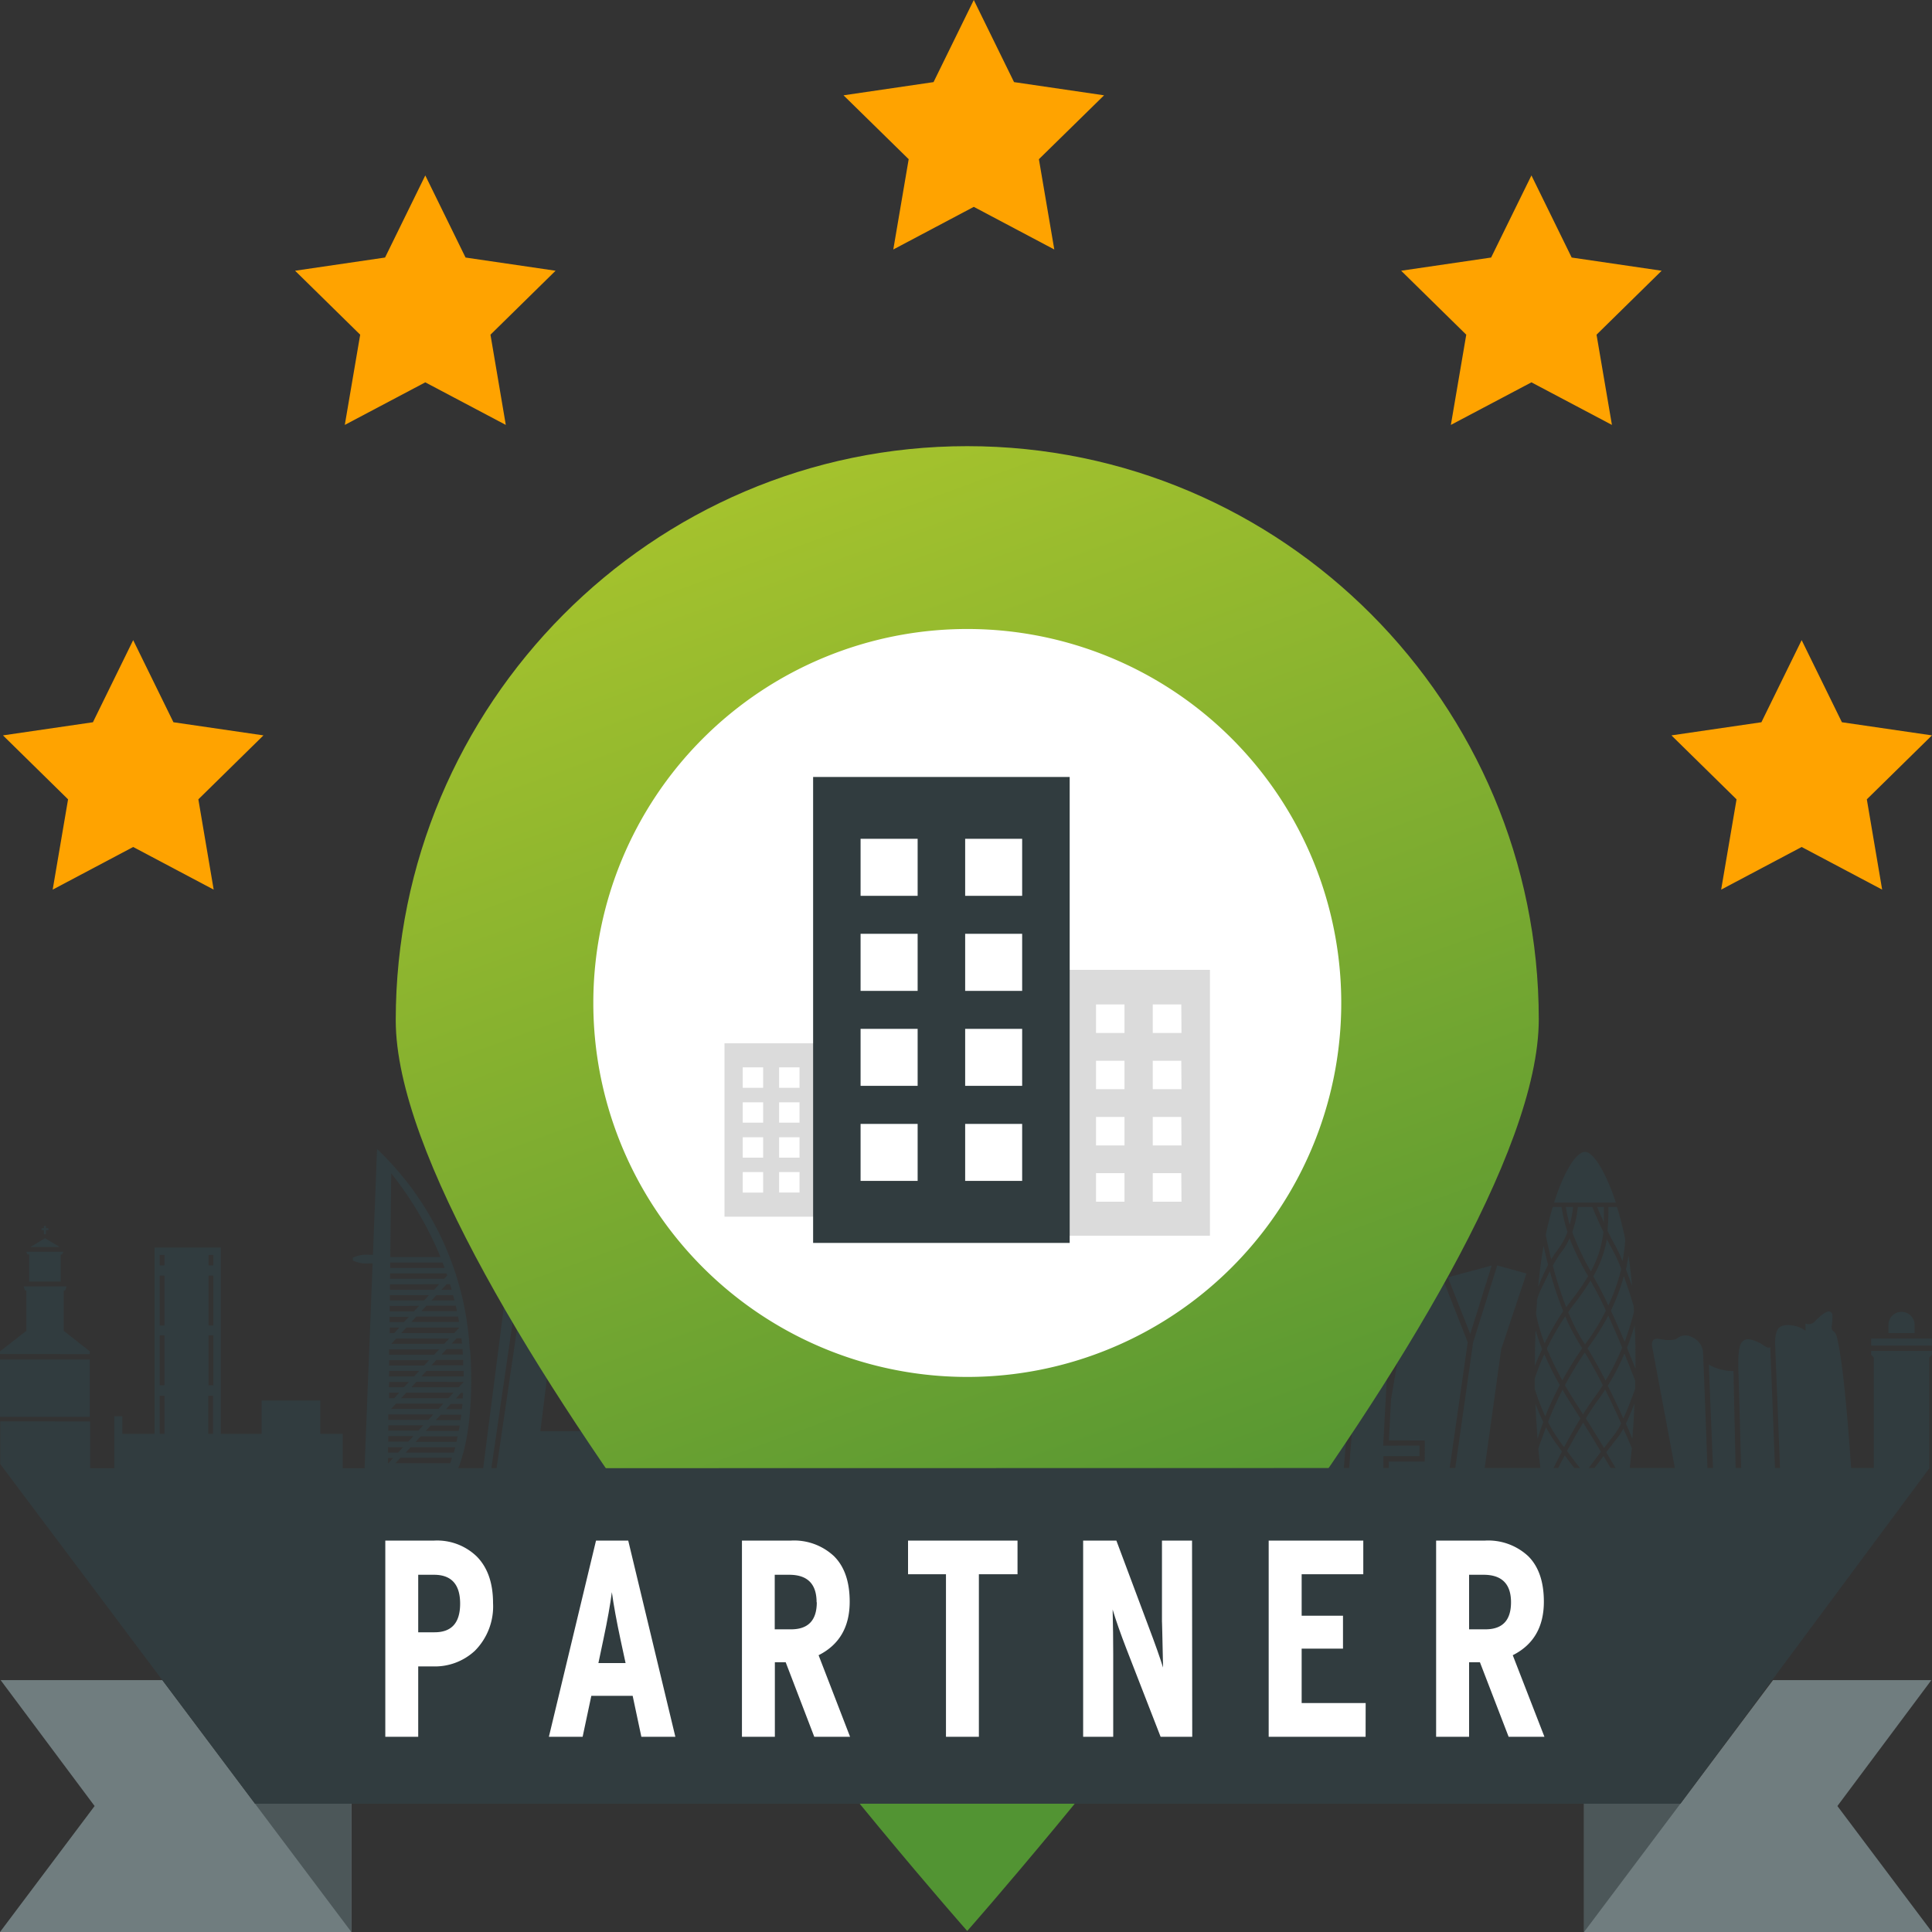 <svg xmlns="http://www.w3.org/2000/svg" xmlns:xlink="http://www.w3.org/1999/xlink" width="300" height="300" viewBox="0 0 300 300"><rect x="0" y="0" width="300" height="300" fill="#333333" stroke="none"/><defs><linearGradient id="a" x1="108.95" y1="40.88" x2="184.87" y2="249.47" gradientUnits="userSpaceOnUse"><stop offset="0" stop-color="#b4cb2c"/><stop offset="1" stop-color="#529433"/></linearGradient></defs><title>premium-partner-badge</title><polygon points="231.63 196.51 224.82 198.34 228.3 207.14 231.63 196.51" fill="#313c3f"/><polygon points="221.07 200.3 214.82 200.75 215.09 202.6 218.56 202.34 216.01 217.23 215.66 223.67 221.24 223.68 221.23 226.94 215.63 226.94 215.64 228.54 225.05 228.35 227.91 208.43 224.04 198.59 221.07 200.3" fill="#313c3f"/><polygon points="232.49 196.5 228.74 208.47 225.91 228.39 230.48 228.39 233.11 209.49 237.03 197.75 232.49 196.5" fill="#313c3f"/><polygon points="210.92 209.89 209.44 228.57 209.68 228.57 214.82 228.57 214.82 226.11 220.42 226.11 220.42 224.47 214.78 224.48 215.55 210.37 213.83 199.48 209.45 198.37 210.92 209.89" fill="#313c3f"/><polygon points="210.1 209.93 208.66 198.63 201.96 203.49 203.17 222.57 203.61 228.57 208.63 228.57 210.1 209.93" fill="#313c3f"/><polygon points="83.42 193.13 82.65 202.35 94.78 203.08 98.65 228.78 106.72 228.78 102.35 197.88 83.42 193.13" fill="#313c3f"/><polygon points="82.49 193.21 81.81 202.63 79.79 204.05 76.17 228.87 74.91 228.87 79.41 193.82 82.49 193.21" fill="#313c3f"/><polygon points="94.05 203.84 82.48 203.16 81.7 203.71 93.1 204.39 96.74 228.78 97.9 228.78 94.05 203.84" fill="#313c3f"/><polygon points="86.07 204.79 80.56 204.46 76.99 228.78 95.99 228.78 95.05 222.23 83.91 222.24 86.07 204.79" fill="#313c3f"/><path d="M251.9,209.28c-.64-1.54-1.37-3.23-2.17-5a32.7,32.7,0,0,1-2.64,4.28l-.58.81c1,1.62,1.93,3.34,2.8,5a33.93,33.93,0,0,0,2.59-5.14" fill="#313c3f"/><path d="M245.82,219.62c.6-1,1.23-1.9,1.86-2.76.43-.59.83-1.18,1.21-1.76-.87-1.71-1.81-3.45-2.8-5.09a56.85,56.85,0,0,0-3.09,5.08c.54.94,1.13,1.9,1.76,2.87.35.55.7,1.11,1.06,1.66" fill="#313c3f"/><path d="M253.71,203.67c0-.32,0-.64-.06-.95-.37-1.23-.91-2.92-1.51-4.56a31.24,31.24,0,0,1-2,5.36c.78,1.68,1.5,3.33,2.14,4.84a46.16,46.16,0,0,0,1.45-4.69" fill="#313c3f"/><path d="M245.7,209.37c-.15-.23-.29-.46-.43-.69a29.72,29.72,0,0,1-2.22-4.28,41.92,41.92,0,0,0-2.86,5,49.37,49.37,0,0,0,2.41,4.94,57,57,0,0,1,3.1-5" fill="#313c3f"/><path d="M249.05,189.91c0-.82,0-1.64,0-2.49H248c.22.53.61,1.44,1.1,2.49" fill="#313c3f"/><path d="M247.38,198.14c.73,1.31,1.47,2.67,2.2,4.21,0,.12.11.24.17.36a30.68,30.68,0,0,0,2-5.68,25,25,0,0,0-1.38-3c-.29-.52-.58-1.06-.86-1.61a17.38,17.38,0,0,1-2.1,5.76" fill="#313c3f"/><path d="M249.64,191.17c.41.83.85,1.69,1.3,2.48a19.66,19.66,0,0,1,1,2.18,25.84,25.84,0,0,0,.43-3.34,51.27,51.27,0,0,0-1.28-5.07h-1.34a36,36,0,0,1-.14,3.75" fill="#313c3f"/><path d="M240.39,196.44c-.27-1.06-.51-2.06-.7-3-.16.85-.29,1.73-.42,2.62-.16,1.22-.31,2.48-.43,3.77.39-1,.92-2.22,1.55-3.43" fill="#313c3f"/><path d="M243.74,190.17a16.71,16.71,0,0,0,.53-2.75h-1.13a23.27,23.27,0,0,0,.6,2.75" fill="#313c3f"/><path d="M245.82,220.92c-.93,1.53-1.79,3.08-2.5,4.39,1.15,1.57,1.94,2.56,2.4,3.12h.61c.35-.47,1.27-1.68,2.26-3-.81-1.36-1.77-2.93-2.77-4.54" fill="#313c3f"/><path d="M252.44,197c.34.89.67,1.81,1,2.7-.12-1.27-.26-2.5-.42-3.7l-.15-1c-.06.4-.14.83-.23,1.28,0,.24-.1.5-.16.76" fill="#313c3f"/><path d="M245.84,208.31c.1.15.19.3.28.45l.42-.58a32.05,32.05,0,0,0,2.82-4.67c-.13-.29-.27-.57-.4-.86-.66-1.39-1.33-2.63-2-3.82A31.19,31.19,0,0,1,244.8,202c-.46.58-.89,1.17-1.29,1.75a29.88,29.88,0,0,0,2.33,4.59" fill="#313c3f"/><path d="M242.52,194.31a17.88,17.88,0,0,0-1.4,2.22A60.6,60.6,0,0,0,243.2,203c.34-.48.69-.95,1.06-1.42a32.38,32.38,0,0,0,2.34-3.42,45.58,45.58,0,0,1-2.89-5.87,9.85,9.85,0,0,1-1.19,2.05" fill="#313c3f"/><path d="M239.84,208.6a45,45,0,0,1,2.89-5,57.78,57.78,0,0,1-2.07-6.2c-1.12,2.29-1.42,2.85-1.64,3.39a9.33,9.33,0,0,0-.36,1.1c0,.73-.1,1.46-.14,2.2a26.59,26.59,0,0,0,1.32,4.47" fill="#313c3f"/><path d="M245,187.42a16.3,16.3,0,0,1-.86,3.89,38.79,38.79,0,0,0,2.89,6.12,16.62,16.62,0,0,0,1.95-6.14c-.84-1.73-1.5-3.31-1.73-3.87Z" fill="#313c3f"/><path d="M253.84,217.86c-.4,1-.87,2.18-1.37,3.19.4.89.74,1.69,1,2.36.15-1.82.26-3.67.34-5.55" fill="#313c3f"/><path d="M253.83,205.82c-.34,1.13-.72,2.28-1.19,3.46.5,1.2.94,2.3,1.32,3.25,0-2.25,0-4.5-.13-6.71" fill="#313c3f"/><path d="M251.72,221c-.7-1.55-1.53-3.35-2.47-5.22-.32.48-.66,1-1,1.46-.68.93-1.36,1.95-2,3,1,1.61,2,3.22,2.82,4.6.56-.73,1.13-1.47,1.61-2.08a10.68,10.68,0,0,0,1.07-1.76" fill="#313c3f"/><path d="M253.91,215.67l0-1.28c-.41-1.07-1-2.53-1.67-4.21a34.34,34.34,0,0,1-2.59,5c.91,1.8,1.73,3.55,2.42,5.08.73-1.56,1.39-3.35,1.81-4.55" fill="#313c3f"/><path d="M250.91,186.74c-1.58-4.83-3.53-7.88-4.78-7.88-1.4,0-3.29,3.07-4.81,7.88Z" fill="#313c3f"/><path d="M241.11,187.42c-.4,1.33-.76,2.78-1.09,4.32.21,1.06.49,2.37.86,3.82A15.88,15.88,0,0,1,242,193.9a10.65,10.65,0,0,0,1.4-2.61,22.88,22.88,0,0,1-.92-3.87Z" fill="#313c3f"/><path d="M242.52,225.37c-.36-.5-.76-1.05-1.19-1.66a21,21,0,0,1-1.27-2.08c-.75,2.09-1,2.68-1,2.71l-.19.64c.12,1.17.24,2.32.38,3.45H241c.21-.44.77-1.58,1.56-3.06" fill="#313c3f"/><path d="M252.07,221.83a9.9,9.9,0,0,1-.88,1.39c-.52.66-1.16,1.48-1.78,2.29.76,1.26,1.37,2.3,1.73,2.92H253c.15-1.16.28-2.35.39-3.55-.29-.7-.73-1.76-1.3-3" fill="#313c3f"/><path d="M249,226.09c-.71.92-1.37,1.79-1.78,2.34h3.16L249,226.09" fill="#313c3f"/><path d="M242.22,215.1a50.51,50.51,0,0,1-2.42-4.82,37.56,37.56,0,0,0-1.49,3.77c0,.53,0,1.07,0,1.61a33.91,33.91,0,0,0,1.64,4.26,51.8,51.8,0,0,1,2.24-4.82" fill="#313c3f"/><path d="M239.44,209.43c-.41-1-.76-2-1-2.94-.07,1.85-.11,3.72-.11,5.6.3-.76.68-1.66,1.15-2.66" fill="#313c3f"/><path d="M239.64,220.81c-.49-1-.9-2-1.22-2.81.08,1.82.19,3.63.33,5.41.2-.67.49-1.55.89-2.6" fill="#313c3f"/><path d="M244.84,228.43c-.45-.55-1.07-1.35-1.87-2.44-.57,1.07-1,1.93-1.25,2.44Z" fill="#313c3f"/><path d="M242.88,224.7c.72-1.35,1.59-2.9,2.53-4.43-.4-.65-.82-1.3-1.23-1.94-.55-.85-1.07-1.7-1.55-2.53a49.54,49.54,0,0,0-2.25,5,20.54,20.54,0,0,0,1.52,2.56c.35.5.67,1,1,1.38" fill="#313c3f"/><polygon points="211.74 203.26 213.12 203.26 212.29 196.12 212.13 196.12 211.74 203.26" fill="#313c3f"/><polygon points="216.93 207.04 213.59 206.78 214.03 197.44 215.74 197.44 216.93 207.04" fill="#313c3f"/><polygon points="226.06 195.07 217.53 195.07 216.47 186.25 224.55 186.25 226.06 195.07" fill="#313c3f"/><path d="M150.19,299.84S61.45,199.5,61.45,158.43c0-49,39.73-89.15,88.74-89.15s88.75,40,88.75,89C238.94,199.5,150.19,299.84,150.19,299.84Z" fill="url(#a)"/><path d="M150.19,97.67a58.07,58.07,0,1,1-58.06,58.07A58.07,58.07,0,0,1,150.19,97.67Z" fill="#fff" fill-rule="evenodd"/><path d="M165.76,150.6v41.28h22.12V150.6Zm8.85,36h-4.42v-4.43h4.42Zm0-8.74h-4.42v-4.42h4.42Zm0-8.73h-4.42v-4.42h4.42Zm0-8.73h-4.42v-4.43h4.42Zm8.85,26.2H179v-4.43h4.43Zm0-8.74H179v-4.42h4.43Zm0-8.73H179v-4.42h4.43Zm0-8.73H179v-4.43h4.43Z" fill="#dbdbdb"/><path d="M112.5,162v26.93h14.26V162Zm6,23.18h-3.17V182h3.17Zm0-5.42h-3.17v-3.17h3.17Zm0-5.43h-3.17v-3.16h3.17Zm0-5.42h-3.17v-3.17h3.17Zm5.65,16.27h-3.17V182h3.17Zm0-5.42h-3.17v-3.17h3.17Zm0-5.43h-3.17v-3.16h3.17Zm0-5.42h-3.17v-3.17h3.17Z" fill="#dbdbdb"/><path d="M126.26,120.65V193H166.1V120.65Zm16.23,62.72h-8.86v-8.85h8.86Zm0-14.76h-8.86v-8.85h8.86Zm0-14.75h-8.86V145h8.86Zm0-14.76h-8.86v-8.85h8.86Zm16.23,44.27h-8.85v-8.85h8.85Zm0-14.76h-8.85v-8.85h8.85Zm0-14.75h-8.85V145h8.85Zm0-14.76h-8.85v-8.85h8.85Z" fill="#313c3f"/><polygon points="275.31 260.89 299.9 260.89 285.31 280.44 300 300 245.97 300 245.97 280.08 260.93 280.08 275.31 260.89" fill="#707d7f"/><polygon points="260.93 280.08 245.97 300 245.97 280.08 260.93 280.08" fill="#4c5759"/><polygon points="25.22 260.89 0.1 260.89 14.69 280.44 0 300 54.56 300 54.56 280.08 39.6 280.08 25.22 260.89" fill="#707d7f"/><polygon points="39.6 280.08 54.56 300 54.56 280.08 39.6 280.08" fill="#4c5759"/><polyline points="299.58 227.94 283.81 227.94 13.99 227.99 13.99 220.72 0.04 220.71 0.04 227.34 39.6 280.08 149.45 280.08 260.93 280.08 299.58 228" fill="#313c3f"/><path d="M76.56,248.93a9.77,9.77,0,0,1-2.82,7.4,9.12,9.12,0,0,1-6.51,2.43H64.94v10.93H59.83V239.22h7.61A8.86,8.86,0,0,1,74,241.66C75.71,243.37,76.56,245.8,76.56,248.93Zm-5.11.09c0-3-1.36-4.49-4.06-4.49H64.94v8.93h2.54C70.12,253.46,71.45,252,71.45,249Z" fill="#fff"/><path d="M104.87,269.69H99.59l-1.35-6.36H91.82l-1.35,6.36H85.23l7.32-30.47h5Zm-7.73-11.45-.78-3.61q-.94-4.4-1.35-7.4c-.25,1.92-.68,4.35-1.31,7.31l-.78,3.7Z" fill="#fff"/><path d="M132,269.69h-5.56L122,258.11h-1.68v11.58h-5.11V239.22h7.61a9.07,9.07,0,0,1,6.68,2.42q2.44,2.42,2.44,7.07,0,5.88-4.83,8.31Zm-5.2-20.89c0-2.84-1.41-4.27-4.25-4.27h-2.25V253h2.54Q126.83,253,126.83,248.8Z" fill="#fff"/><path d="M158,244.45H152v25.24h-5.11V244.45H141v-5.23h17Z" fill="#fff"/><path d="M185.13,269.69h-4.91l-5.28-13.58q-1.4-3.62-2.17-6.18c.06,2.5.09,4.8.09,6.92v12.84h-4.67V239.22h5.16l5,13.36q1.55,4.09,2.25,6.36-.16-7.49-.17-7.1V239.22h4.67Z" fill="#fff"/><path d="M212.05,269.69H197V239.22h14.69v5.23h-9.57v6.44h6.42V256h-6.42v8.45h9.94Z" fill="#fff"/><path d="M239.82,269.69h-5.56l-4.46-11.58h-1.68v11.58H223V239.22h7.61a9.11,9.11,0,0,1,6.69,2.42q2.43,2.42,2.43,7.07,0,5.88-4.83,8.31Zm-5.19-20.89c0-2.84-1.42-4.27-4.26-4.27h-2.25V253h2.54C233.3,253,234.63,251.61,234.63,248.8Z" fill="#fff"/><polygon points="299.99 114.19 286.01 112.15 279.76 99.4 273.51 112.15 259.54 114.19 269.65 124.12 267.26 138.14 279.76 131.52 292.26 138.14 289.88 124.12 299.99 114.19" fill="#ffa300" fill-rule="evenodd"/><polygon points="157.46 12.75 151.21 0 144.96 12.75 130.98 14.8 141.1 24.72 138.71 38.74 151.21 32.12 163.71 38.74 161.32 24.72 171.44 14.8 157.46 12.75" fill="#ffa300" fill-rule="evenodd"/><polygon points="72.29 39.99 66.04 27.24 59.79 39.99 45.82 42.04 55.93 51.97 53.54 65.98 66.04 59.37 78.54 65.98 76.16 51.97 86.27 42.04 72.29 39.99" fill="#ffa300" fill-rule="evenodd"/><polygon points="244.05 39.99 237.8 27.24 231.54 39.99 217.57 42.04 227.68 51.97 225.29 65.98 237.8 59.37 250.3 65.98 247.91 51.97 258.02 42.04 244.05 39.99" fill="#ffa300" fill-rule="evenodd"/><polygon points="26.93 112.15 20.68 99.4 14.43 112.15 0.46 114.19 10.57 124.12 8.18 138.14 20.68 131.52 33.18 138.14 30.8 124.12 40.91 114.19 26.93 112.15" fill="#ffa300" fill-rule="evenodd"/><path d="M72.94,209.58a46.45,46.45,0,0,0-14.39-31.16l-.64,16.42q-.31,0-.69,0a4.63,4.63,0,0,0-2.48.49l.1.18-.1.19a4.7,4.7,0,0,0,2.48.48c.23,0,.44,0,.64,0l-1.17,29.71-.09,2.47h5.77l-.72-.26h8.08l-.09.25H71c3.05-7.11,2-18.71,2-18.71M69.05,196.9H60.59v-.85h8.13c.11.28.22.57.32.85m2.18,18.51H63.89l.76-.83H72ZM60.29,223h3.9l-.79.85H60.29Zm0-.85v-.83h5.43l-.77.83Zm0-1.67v-.85h7l-.78.85Zm.44-1.7.76-.82h7.35l-.77.82Zm1.55-1.67.79-.85h7.34l-.79.85ZM70.53,207H62.31l.79-.85h8.22Zm-.78.85-.77.82H60.76l.77-.82Zm-1.55,1.67-.79.85h-7v-.85Zm-7.77,1.69h6.19l-.76.83H60.42Zm0,1.67h4.66l-.79.85H60.4Zm0,1.7H63.5l-.77.83H60.38Zm0,1.67h1.57l-.78.85h-.8ZM72,213.73H65.44l.78-.85H72c0,.29,0,.57,0,.85M72,212H67l.77-.83h4.15l0,.83m-.08-1.67H68.56l.79-.85h2.47l.06.85m-.14-1.7h-1.6l.76-.82h.75l.09.82m-7.85-3.37.76-.82h6.48l.15.82Zm1.55-1.67.79-.85h4.55l.18.85ZM67,201.94l.77-.83h2.59l.21.83Zm1.55-1.67.79-.85h.54c.08.28.17.56.25.85Zm.79-2.53a3,3,0,0,0,.11.32l-.48.51H60.57v-.83Zm-1.15,1.68-.79.85H60.55v-.85Zm-1.58,1.69-.76.83H60.53v-.83Zm-1.55,1.67-.79.85H60.51v-.85Zm-1.57,1.7-.77.82H60.49v-.82ZM62,206.15l-.79.85h-.69v-.85ZM60.35,218h0l0,0Zm-.1,9.24v-.84h.8l-.77.84Zm0-1.68v-.83h2.33l-.76.83Zm3.5-.83h6.94c-.07.29-.14.57-.21.83H63Zm.79-.84.78-.85h5.74l-.18.85Zm1.57-1.7.77-.83h4.48c0,.29-.09.56-.14.83Zm1.55-1.67.79-.85h3.15c0,.29-.07.57-.11.85Zm1.58-1.7L70,218H71.8c0,.28-.06.55-.08.82Zm1.55-1.67.79-.85h.32l-.06.85ZM68.4,195.2H60.61l.14-13a53.52,53.52,0,0,1,7.65,13m-7,32,.78-.84h8c-.09.32-.18.6-.25.84Z" fill="#313c3f"/><path d="M260.09,228.06l-3.54-18.92s-.37-1.57,1.2-1.21c.64.15,2.18.31,2.72-.14a2,2,0,0,1,2.09-.24,2.92,2.92,0,0,1,1.86,2.13c.09,1,.72,18.37.72,18.37Z" fill="#313c3f"/><path d="M265.34,211.89a7.46,7.46,0,0,0,3.83,1l.34,15.15H266Z" fill="#313c3f"/><path d="M269.94,212.79s-.18-3.29.43-4.23,1.57-.59,2.52-.2,1.53,1.17,2,.81l.74,18.89h-5.26Z" fill="#313c3f"/><path d="M275.66,209.14s-.19-2.18.56-2.94,2.95-.5,4.14.45v-1.13a1.3,1.3,0,0,0,1.51-.4c.74-.79,1.86-1.67,2.29-1.44a.63.63,0,0,1,.38.61,11.2,11.2,0,0,1-.11,1.62c-.12,1,.52.52.82,1.79s1.13,4.82,2.2,20.36H276.4Z" fill="#313c3f"/><path d="M7,192.27l-2.29,1.37H9.27Zm2.89,14.38v-6.26h.24l.21-.64H3.67l.21.64h.21v6.26L0,209.83v.43H13.94v-.43ZM0,220H13.94v-8.89H0ZM4.53,194.8V199h4.9V194.8h.21l.2-.43H4.07l.2.43Z" fill="#313c3f"/><polygon points="7.52 190.71 7.14 190.71 7.14 190.36 6.82 190.36 6.82 190.71 6.45 190.71 6.45 191.02 6.82 191.02 6.82 191.65 7.14 191.65 7.14 191.02 7.52 191.02 7.52 190.71" fill="#313c3f"/><path d="M293.24,207v-1.27a2,2,0,1,1,4.06,0V207Z" fill="#313c3f"/><polygon points="299.99 209.77 290.55 209.77 290.55 210.35 290.96 210.8 290.96 228 294.04 228 296.5 228 299.58 228 299.58 210.8 299.99 210.35 299.99 209.77" fill="#313c3f"/><rect x="290.55" y="207.85" width="9.44" height="1.1" fill="#313c3f"/><path d="M49.74,222.64v-5.17H40.62v5.17H34.29V193.7H24v28.94H19V219.9H17.74v8.49H53.22v-5.75Zm-24.2,0H24.8v-5.91h.74Zm0-7.54H24.8v-7.75h.74Zm0-9.28H24.8v-7.75h.74Zm0-9.33H24.8v-1.63h.74Zm7.54,26.15h-.74v-5.91h.74Zm.05-7.54h-.74v-7.75h.74Zm0-9.28h-.74v-7.75h.74Zm0-9.33h-.74v-1.63h.74Z" fill="#313c3f"/></svg>